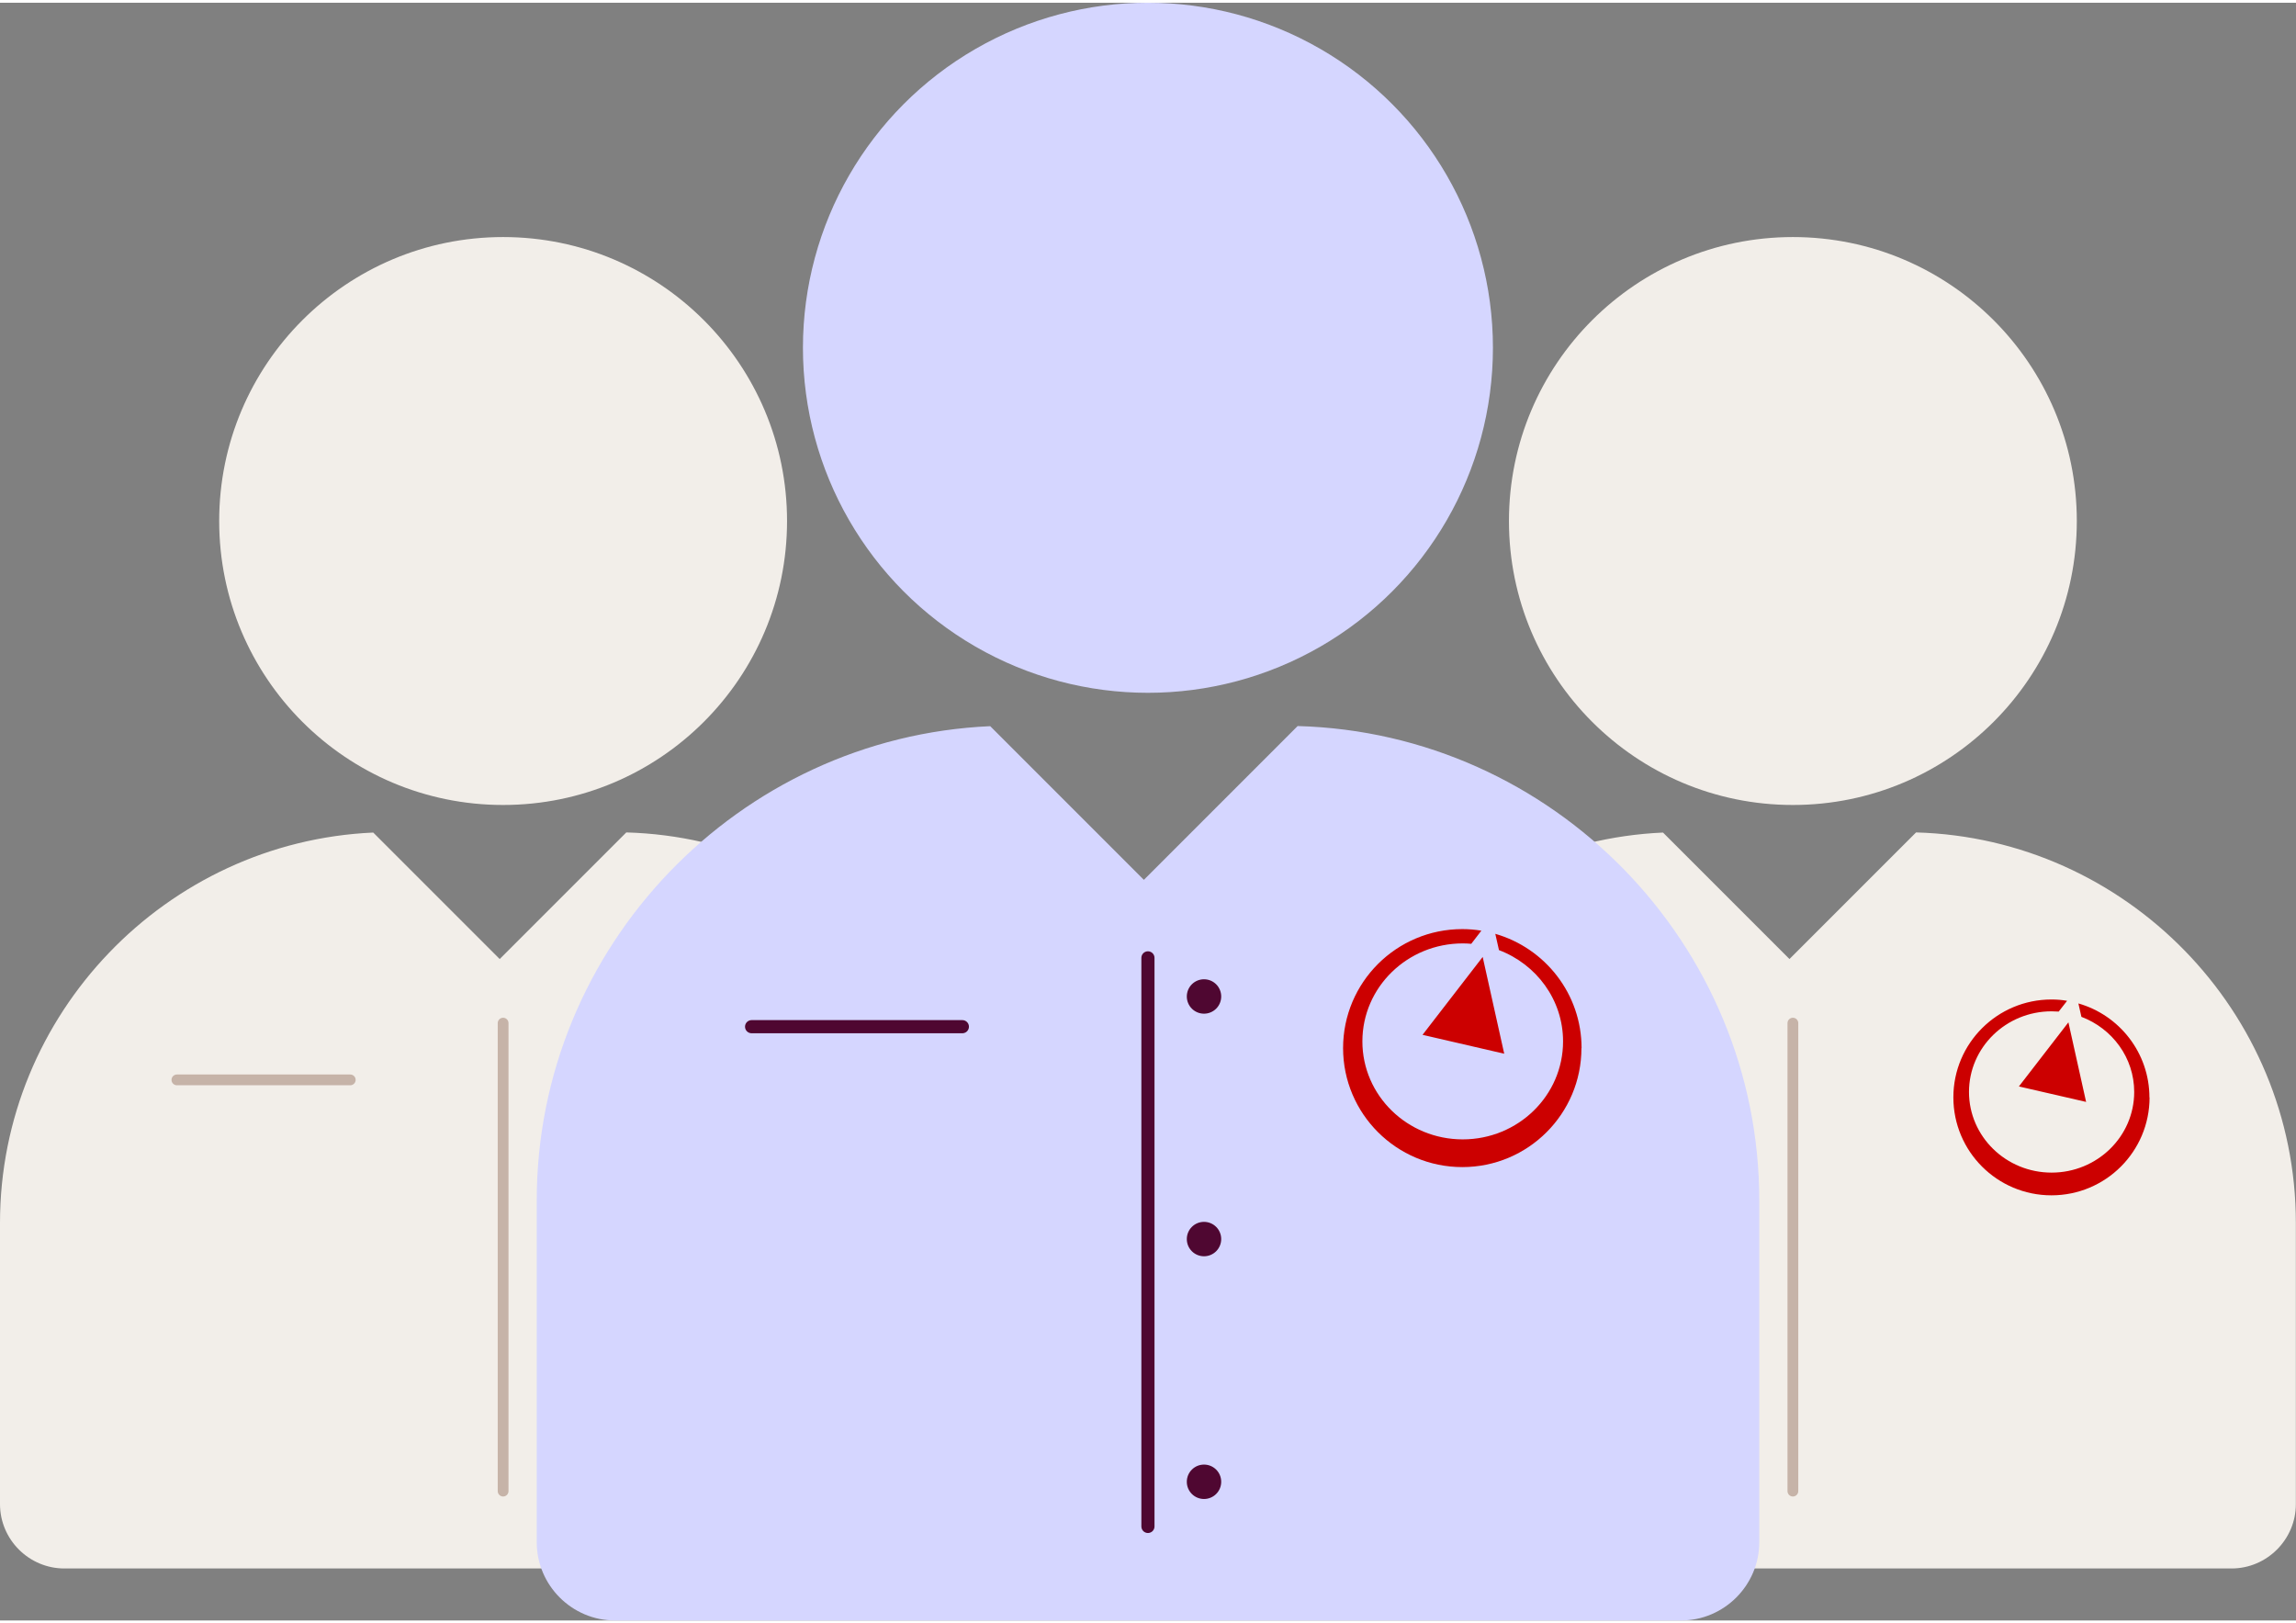 <?xml version="1.0" encoding="UTF-8"?><svg xmlns="http://www.w3.org/2000/svg" id="Layer_267ab3e38bf08b" data-name="Layer 2" viewBox="0 0 174.83 123.17" aria-hidden="true" width="174px" height="123px">
  <rect x="0" y="0" width="174.83" height="123.17" fill="#808080" stroke="none"/>
  <defs><linearGradient class="cerosgradient" data-cerosgradient="true" id="CerosGradient_idd19654e4f" gradientUnits="userSpaceOnUse" x1="50%" y1="100%" x2="50%" y2="0%"><stop offset="0%" stop-color="#d1d1d1"/><stop offset="100%" stop-color="#d1d1d1"/></linearGradient><linearGradient/>
    <style>
      .cls-1-67ab3e38bf08b{
        fill: #d5d6ff;
      }

      .cls-2-67ab3e38bf08b{
        fill: #c00;
      }

      .cls-3-67ab3e38bf08b{
        fill: #f2eee9;
      }

      .cls-4-67ab3e38bf08b, .cls-5-67ab3e38bf08b{
        stroke-width: .82px;
      }

      .cls-4-67ab3e38bf08b, .cls-5-67ab3e38bf08b, .cls-6-67ab3e38bf08b{
        fill: none;
        stroke-linecap: round;
        stroke-linejoin: round;
      }

      .cls-4-67ab3e38bf08b, .cls-6-67ab3e38bf08b{
        stroke: #4f0731;
      }

      .cls-5-67ab3e38bf08b{
        stroke: #c6b3a8;
      }

      .cls-7-67ab3e38bf08b{
        fill: #4f0731;
      }
    </style>
  </defs>
  <g id="Artwork67ab3e38bf08b">
    <g>
      <circle class="cls-3-67ab3e38bf08b" cx="38.31" cy="39.46" r="21.62"/>
      <path class="cls-3-67ab3e38bf08b" d="M47.69,63.17l-9.64,9.64-9.63-9.63c-15.75.7-28.42,13.8-28.42,29.72v21.41c0,2.7,2.21,4.9,4.9,4.9h66.81c2.7,0,4.9-2.21,4.9-4.9v-21.41c0-16.09-12.94-29.29-28.93-29.73Z"/>
      <path class="cls-2-67ab3e38bf08b" d="M65.47,83.34c0,4.12-3.34,7.46-7.47,7.46s-7.47-3.34-7.47-7.46,3.35-7.45,7.47-7.45c.4,0,.8.03,1.19.1l-.64.82c-.18-.01-.36-.02-.54-.02-3.47,0-6.29,2.75-6.29,6.14s2.82,6.14,6.29,6.14c3.47,0,6.29-2.75,6.29-6.14,0-2.61-1.67-4.83-4.02-5.72l-.23-1.02c3.12.89,5.41,3.76,5.41,7.17M60.64,83.7l-1.35-6.07-3.77,4.88,5.13,1.18Z"/>
      <line class="cls-5-67ab3e38bf08b" x1="38.31" y1="77.69" x2="38.31" y2="113.32"/>
      <line class="cls-5-67ab3e38bf08b" x1="13.47" y1="82.01" x2="26.67" y2="82.01"/>
    </g>
    <g>
      <circle class="cls-3-67ab3e38bf08b" cx="136.52" cy="39.46" r="21.62"/>
      <path class="cls-3-67ab3e38bf08b" d="M145.9,63.17l-9.64,9.64-9.63-9.63c-15.75.7-28.42,13.8-28.42,29.72v21.41c0,2.7,2.21,4.9,4.9,4.9h66.81c2.7,0,4.9-2.21,4.9-4.9v-21.41c0-16.09-12.94-29.29-28.93-29.73Z"/>
      <path class="cls-2-67ab3e38bf08b" d="M163.68,83.34c0,4.12-3.34,7.46-7.47,7.46s-7.47-3.34-7.47-7.46,3.35-7.45,7.47-7.45c.4,0,.8.03,1.19.1l-.64.82c-.18-.01-.36-.02-.54-.02-3.47,0-6.29,2.75-6.29,6.14s2.82,6.14,6.29,6.14c3.47,0,6.29-2.75,6.29-6.14,0-2.61-1.67-4.83-4.02-5.72l-.23-1.02c3.12.89,5.41,3.76,5.41,7.17M158.85,83.7l-1.35-6.07-3.77,4.88,5.13,1.18Z"/>
      <line class="cls-5-67ab3e38bf08b" x1="136.52" y1="77.69" x2="136.52" y2="113.32"/>
      <line class="cls-4-67ab3e38bf08b" x1="111.68" y1="82.01" x2="124.89" y2="82.01"/>
    </g>
    <g>
      <circle class="cls-1-67ab3e38bf08b" cx="87.41" cy="26.27" r="26.27"/>
      <path class="cls-1-67ab3e38bf08b" d="M98.81,55.07l-11.71,11.71-11.7-11.7c-19.14.85-34.53,16.77-34.53,36.11v26.02c0,3.28,2.68,5.96,5.96,5.96h81.17c3.28,0,5.96-2.68,5.96-5.96v-26.02c0-19.55-15.73-35.59-35.15-36.12Z"/>
      <path class="cls-2-67ab3e38bf08b" d="M120.42,79.59c0,5-4.06,9.06-9.07,9.06s-9.08-4.06-9.08-9.06,4.06-9.06,9.08-9.06c.49,0,.97.04,1.45.12l-.77,1c-.21-.02-.43-.03-.65-.03-4.22,0-7.64,3.34-7.64,7.46s3.42,7.46,7.64,7.46c4.22,0,7.64-3.34,7.64-7.46,0-3.17-2.03-5.87-4.88-6.95l-.28-1.24c3.79,1.09,6.57,4.57,6.57,8.71M114.54,80.02l-1.64-7.37-4.58,5.93,6.23,1.44Z"/>
      <line class="cls-6-67ab3e38bf08b" x1="87.41" y1="72.72" x2="87.41" y2="116.01"/>
      <circle class="cls-7-67ab3e38bf08b" cx="91.68" cy="75.66" r="1.31"/>
      <circle class="cls-7-67ab3e38bf08b" cx="91.68" cy="94.13" r="1.31"/>
      <circle class="cls-7-67ab3e38bf08b" cx="91.68" cy="112.61" r="1.31"/>
      <line class="cls-6-67ab3e38bf08b" x1="57.23" y1="77.96" x2="73.28" y2="77.96"/>
    </g>
  </g>
</svg>